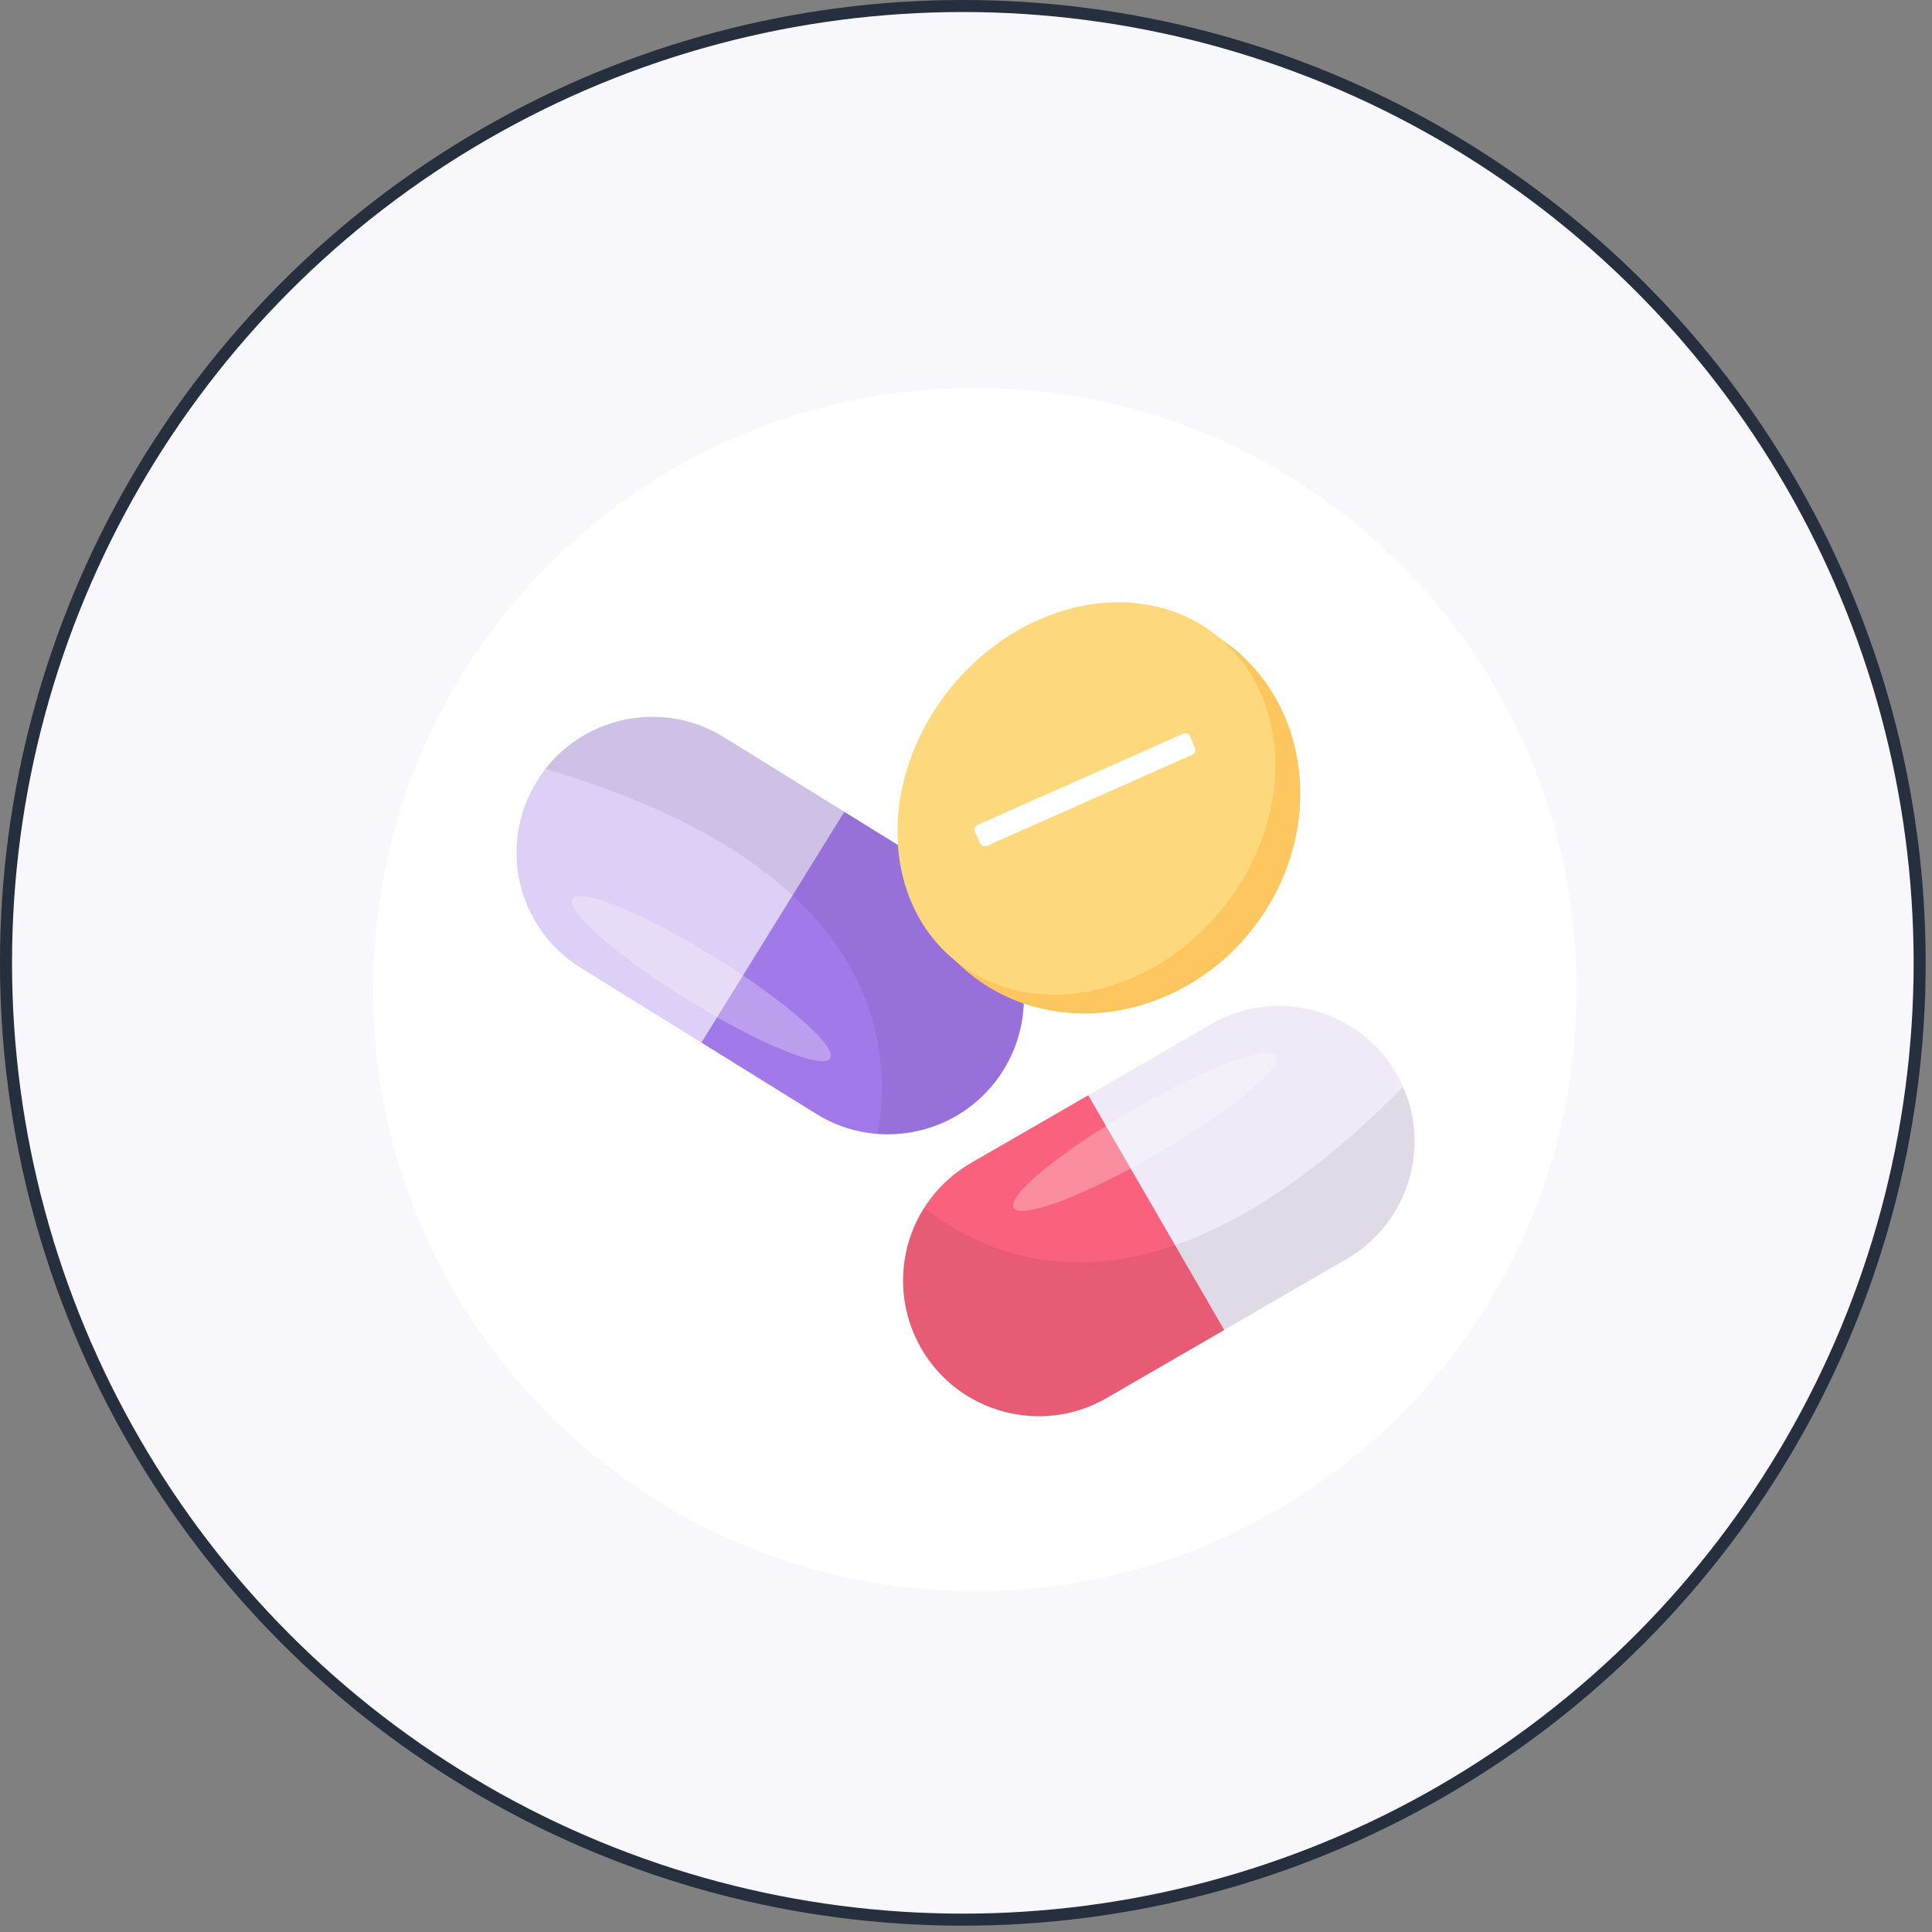 <svg xmlns="http://www.w3.org/2000/svg" width="108" height="108" viewBox="0 0 108 108" fill="none"><rect x="0" y="0" width="108" height="108" fill="#808080" stroke="none"/><circle cx="53.823" cy="53.823" r="53.487" fill="#F7F7FC" stroke="#262F3D" stroke-width="0.673"></circle><path d="M54.491 88.957C73.07 88.957 88.13 73.896 88.13 55.318C88.13 36.739 73.07 21.678 54.491 21.678C35.913 21.678 20.852 36.739 20.852 55.318C20.852 73.896 35.913 88.957 54.491 88.957Z" fill="white"></path><path d="M78.06 60.006C78.196 60.253 78.332 60.5 78.443 60.759C79.158 62.376 79.257 64.14 78.825 65.757C78.331 67.632 77.11 69.311 75.296 70.372L61.869 78.146C58.254 80.244 53.602 79.01 51.504 75.382C50.455 73.568 50.245 71.507 50.739 69.632C50.936 68.879 51.257 68.163 51.676 67.509C52.306 66.522 53.182 65.658 54.268 65.029L67.694 57.254C71.31 55.157 75.962 56.391 78.06 60.006Z" fill="#F0EAF8"></path><path d="M60.833 61.228L68.434 74.346L61.869 78.146C58.254 80.244 53.602 79.01 51.504 75.382C50.455 73.568 50.245 71.507 50.739 69.632C51.232 67.756 52.454 66.078 54.268 65.016L60.833 61.228Z" fill="#F9617D"></path><path opacity="0.07" d="M78.427 60.76C79.143 62.376 79.241 64.141 78.809 65.757C78.316 67.633 77.094 69.311 75.28 70.372L61.854 78.147C58.238 80.245 53.586 79.011 51.488 75.383C50.439 73.569 50.229 71.508 50.723 69.632C50.92 68.879 51.241 68.164 51.661 67.51C55.856 70.829 64.951 74.445 78.427 60.76Z" fill="black"></path><path opacity="0.28" d="M64.697 64.493C68.742 62.149 71.706 59.704 71.316 59.032C70.927 58.359 67.332 59.714 63.286 62.058C59.241 64.402 56.277 66.847 56.666 67.519C57.056 68.192 60.651 66.836 64.697 64.493Z" fill="white"></path><path d="M30.015 43.669C30.163 43.435 30.323 43.2 30.496 42.978C31.582 41.584 33.1 40.658 34.729 40.276C36.617 39.831 38.678 40.103 40.455 41.201L53.647 49.371C57.2 51.567 58.311 56.244 56.102 59.81C55.004 61.587 53.276 62.76 51.388 63.204C50.635 63.377 49.846 63.438 49.068 63.389C47.896 63.303 46.724 62.945 45.663 62.278L32.471 54.109C28.904 51.9 27.806 47.236 30.015 43.669Z" fill="#DDCFF5"></path><path d="M39.211 58.28L47.195 45.384L53.637 49.37C57.191 51.567 58.301 56.244 56.092 59.81C54.994 61.587 53.266 62.759 51.378 63.204C49.49 63.648 47.429 63.376 45.653 62.278L39.211 58.28Z" fill="#A279E8"></path><path opacity="0.07" d="M30.484 42.978C31.57 41.584 33.088 40.658 34.717 40.276C36.605 39.831 38.666 40.103 40.443 41.201L53.635 49.371C57.189 51.567 58.299 56.244 56.09 59.81C54.992 61.587 53.264 62.76 51.376 63.204C50.623 63.377 49.834 63.438 49.056 63.389C50.007 58.132 48.908 48.408 30.484 42.978Z" fill="black"></path><path opacity="0.28" d="M46.41 59.162C46.819 58.501 43.928 55.971 39.952 53.511C35.977 51.051 32.422 49.593 32.014 50.253C31.605 50.914 34.496 53.444 38.471 55.904C42.447 58.364 46.001 59.823 46.41 59.162Z" fill="white"></path><path d="M68.883 36.178C73.511 39.893 73.98 46.988 69.932 52.035C65.885 57.083 58.851 58.156 54.223 54.442C53.976 54.244 53.73 54.022 53.507 53.8C49.559 49.95 49.349 43.348 53.174 38.584C57 33.821 63.491 32.6 68.106 35.623C68.365 35.796 68.624 35.981 68.883 36.178Z" fill="#FEC65E"></path><path d="M68.359 50.759C72.391 45.737 72.243 38.923 68.028 35.54C63.814 32.156 57.129 33.485 53.097 38.507C49.065 43.529 49.213 50.344 53.428 53.727C57.642 57.11 64.327 55.781 68.359 50.759Z" fill="#FED87C"></path><path d="M66.656 42.188L55.167 47.285C55.019 47.346 54.846 47.285 54.784 47.136L54.5 46.495C54.439 46.347 54.5 46.174 54.648 46.112L66.137 41.016C66.285 40.954 66.458 41.016 66.52 41.164L66.803 41.806C66.865 41.954 66.791 42.126 66.656 42.188Z" fill="#FEFFFF"></path></svg>